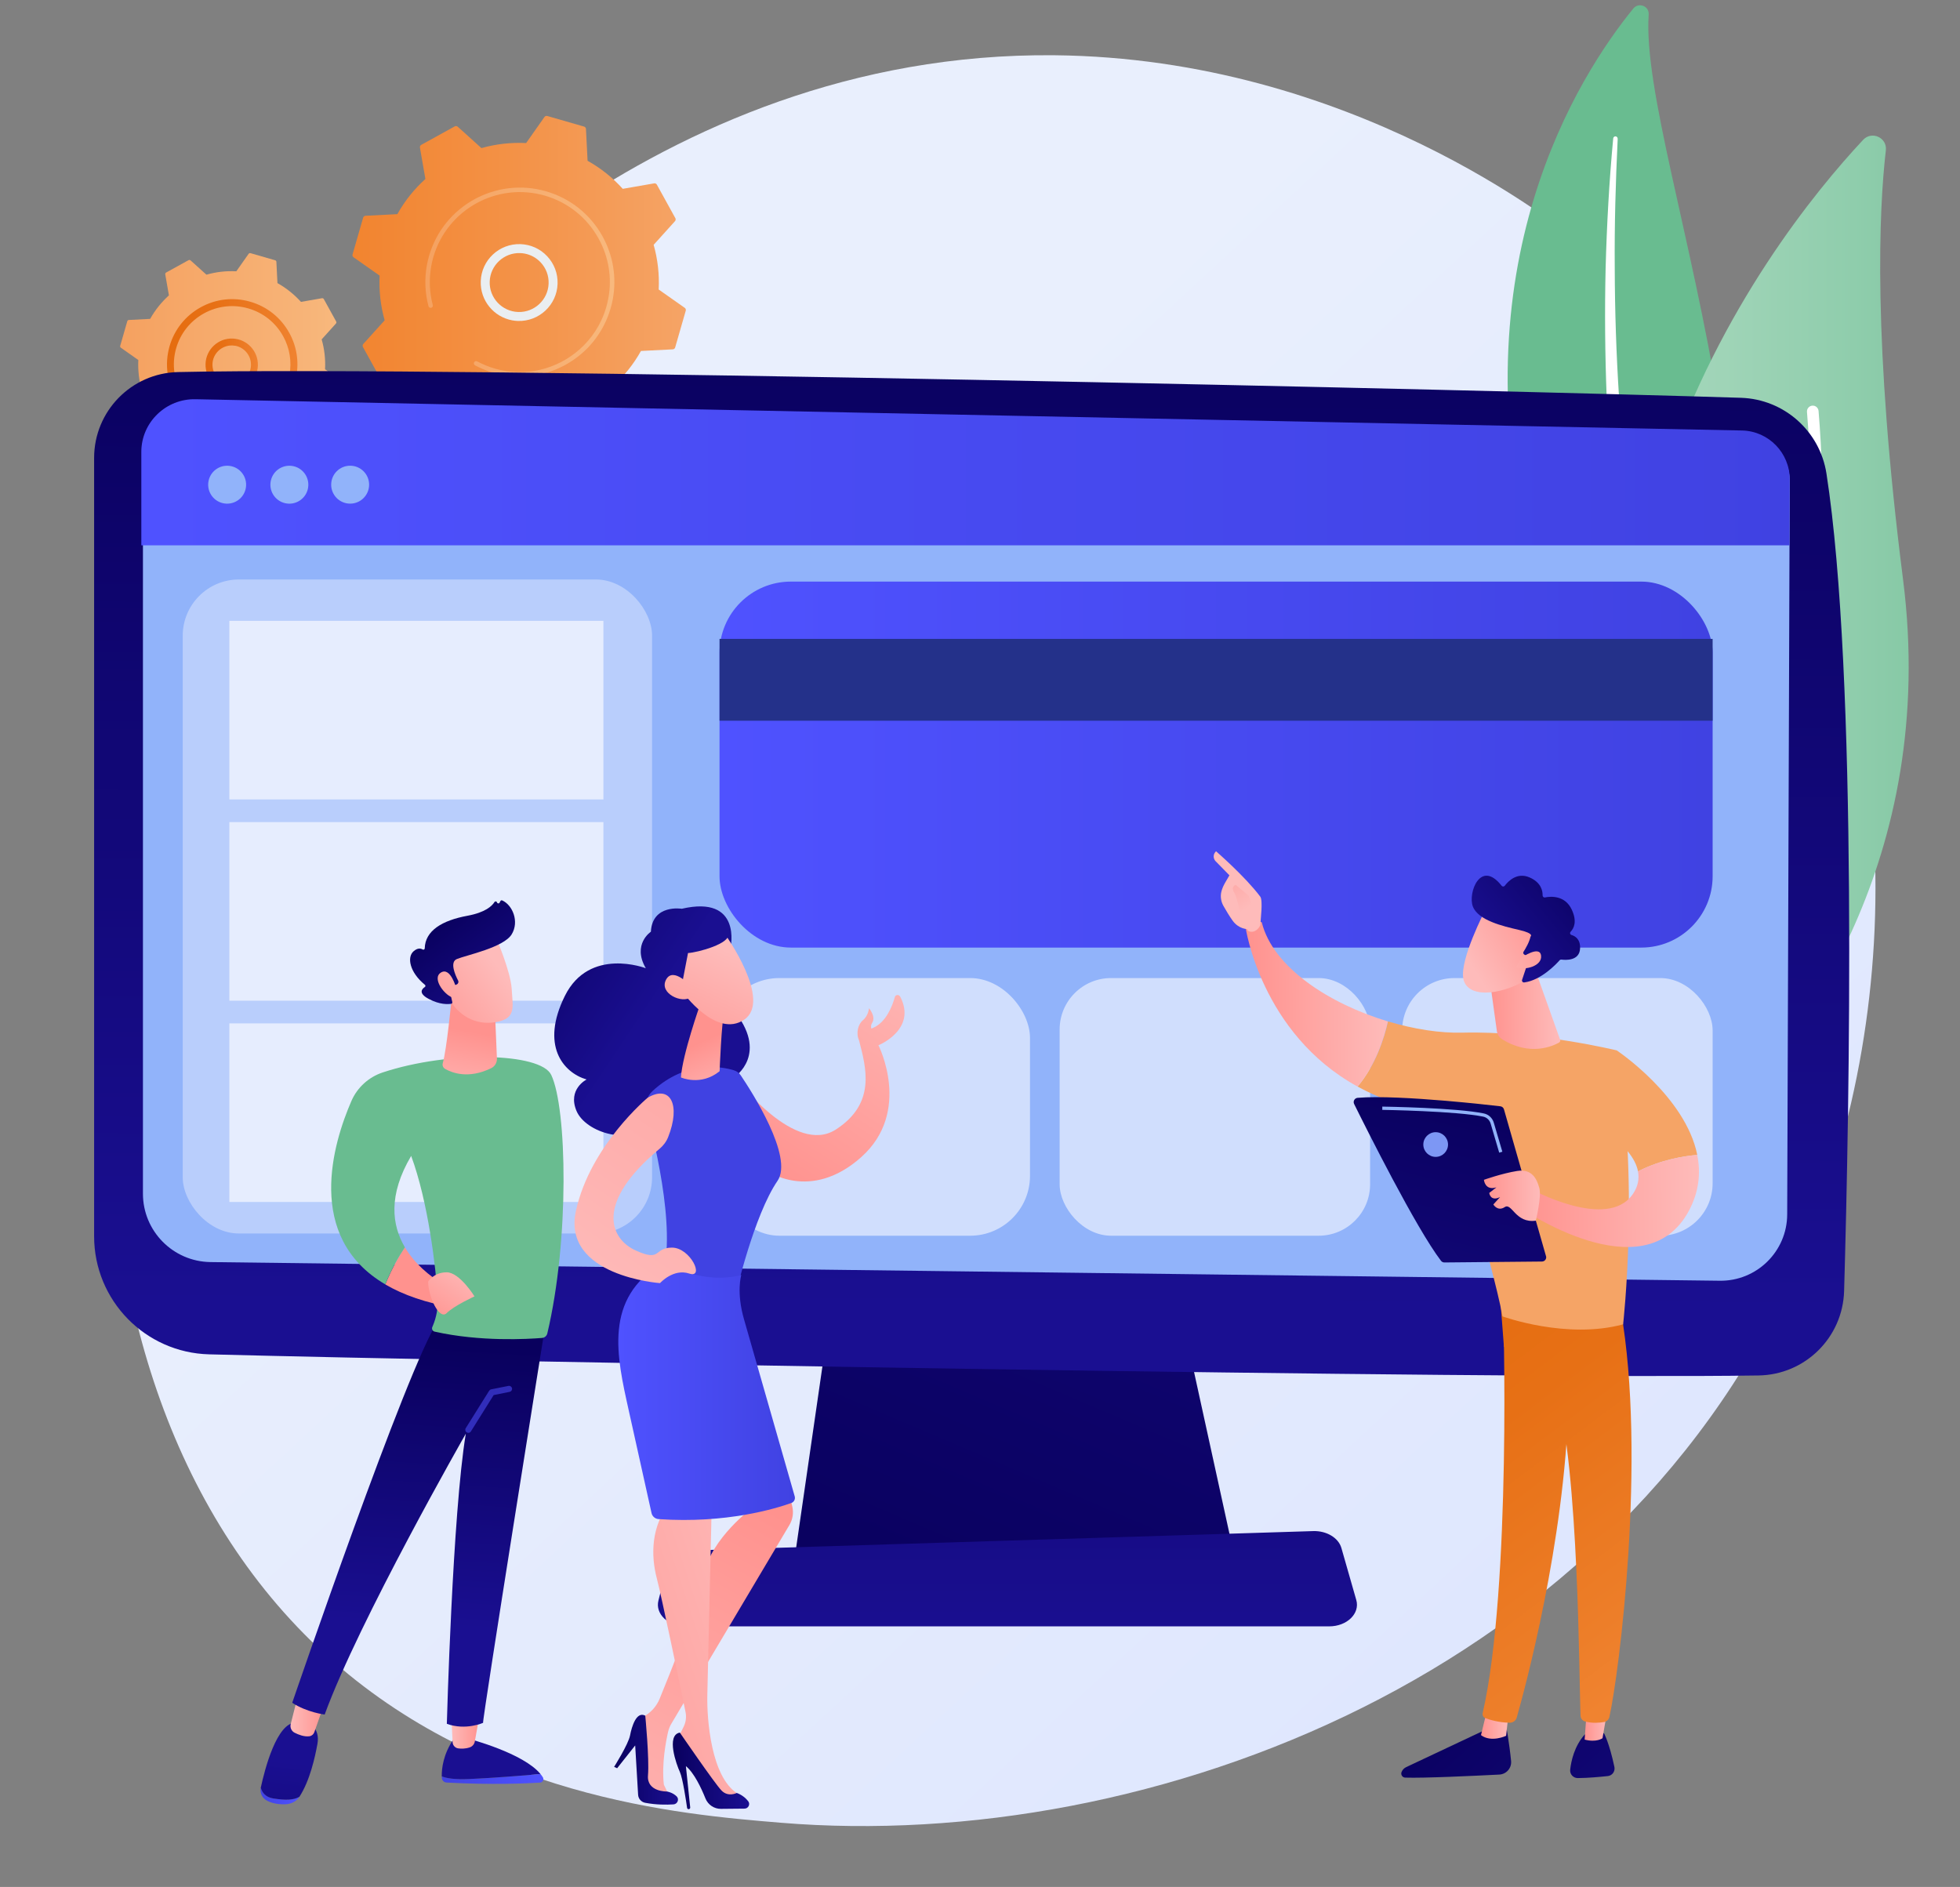 <?xml version="1.0" encoding="UTF-8"?>
<svg xmlns="http://www.w3.org/2000/svg" xmlns:xlink="http://www.w3.org/1999/xlink" viewBox="0 0 509.39 490.43">
  <rect x="0" y="0" width="509.39" height="490.43" fill="#808080" stroke="none"/>
  <defs>
    <style>
      .cls-1 {
        fill: #69bc90;
      }

      .cls-2 {
        fill: #91b3fa;
      }

      .cls-3 {
        fill: #24318a;
      }

      .cls-4 {
        fill: url(#orange_3);
      }

      .cls-5 {
        fill: url(#orange_2);
      }

      .cls-6 {
        fill: url(#Orange_1);
      }

      .cls-7 {
        fill: url(#linear-gradient-8);
      }

      .cls-8 {
        fill: url(#linear-gradient-7);
      }

      .cls-9 {
        fill: url(#linear-gradient-5);
      }

      .cls-10 {
        fill: url(#linear-gradient-6);
      }

      .cls-11 {
        fill: url(#linear-gradient-9);
      }

      .cls-12 {
        fill: url(#linear-gradient-4);
      }

      .cls-13 {
        fill: url(#linear-gradient-3);
      }

      .cls-14 {
        fill: url(#linear-gradient-2);
      }

      .cls-15 {
        fill: url(#linear-gradient);
      }

      .cls-16 {
        opacity: .36;
      }

      .cls-16, .cls-17, .cls-18, .cls-19 {
        fill: #fff;
      }

      .cls-17 {
        opacity: .64;
      }

      .cls-18 {
        opacity: .57;
      }

      .cls-20 {
        isolation: isolate;
      }

      .cls-21 {
        fill: url(#verlauf_grün_heller);
      }

      .cls-22 {
        fill: url(#verlauf_grün);
      }

      .cls-23 {
        fill: #7d97f4;
      }

      .cls-19 {
        mix-blend-mode: soft-light;
      }

      .cls-24 {
        fill: url(#linear-gradient-38);
        opacity: .54;
      }

      .cls-25 {
        fill: url(#linear-gradient-43);
      }

      .cls-26 {
        fill: url(#linear-gradient-40);
      }

      .cls-27 {
        fill: url(#linear-gradient-41);
      }

      .cls-28 {
        fill: url(#linear-gradient-42);
      }

      .cls-29 {
        fill: url(#linear-gradient-10);
      }

      .cls-30 {
        fill: url(#linear-gradient-11);
      }

      .cls-31 {
        fill: url(#linear-gradient-12);
      }

      .cls-32 {
        fill: url(#linear-gradient-13);
      }

      .cls-33 {
        fill: url(#linear-gradient-19);
      }

      .cls-34 {
        fill: url(#linear-gradient-14);
      }

      .cls-35 {
        fill: url(#linear-gradient-21);
      }

      .cls-36 {
        fill: url(#linear-gradient-20);
      }

      .cls-37 {
        fill: url(#linear-gradient-22);
      }

      .cls-38 {
        fill: url(#linear-gradient-23);
      }

      .cls-39 {
        fill: url(#linear-gradient-28);
      }

      .cls-40 {
        fill: url(#linear-gradient-25);
      }

      .cls-41 {
        fill: url(#linear-gradient-32);
      }

      .cls-42 {
        fill: url(#linear-gradient-31);
      }

      .cls-43 {
        fill: url(#linear-gradient-33);
      }

      .cls-44 {
        fill: url(#linear-gradient-30);
      }

      .cls-45 {
        fill: url(#linear-gradient-15);
      }

      .cls-46 {
        fill: url(#linear-gradient-16);
      }

      .cls-47 {
        fill: url(#linear-gradient-17);
      }

      .cls-48 {
        fill: url(#linear-gradient-18);
      }

      .cls-49 {
        fill: url(#linear-gradient-35);
      }

      .cls-50 {
        fill: url(#linear-gradient-34);
      }

      .cls-51 {
        fill: url(#linear-gradient-36);
      }

      .cls-52 {
        fill: url(#linear-gradient-27);
      }

      .cls-53 {
        fill: url(#linear-gradient-24);
      }

      .cls-54 {
        fill: url(#linear-gradient-26);
      }

      .cls-55 {
        fill: url(#linear-gradient-29);
      }

      .cls-56 {
        fill: url(#linear-gradient-37);
      }

      .cls-57 {
        fill: url(#linear-gradient-39);
      }

      .cls-58 {
        fill: url(#Orange_1-3);
      }

      .cls-59 {
        fill: url(#Orange_1-2);
      }

      .cls-60 {
        fill: #eaeef1;
      }

      .cls-61 {
        fill: url(#orange_2-2);
      }

      .cls-62 {
        fill: url(#orange_3-2);
      }

      .cls-63 {
        fill: url(#orange_3-3);
      }

      .cls-64 {
        fill: url(#orange_3-4);
      }

      .cls-65 {
        fill: url(#verlauf_blitzblau);
      }

      .cls-66 {
        fill: url(#verlauf_blitzblau-4);
      }

      .cls-67 {
        fill: url(#verlauf_blitzblau-2);
      }

      .cls-68 {
        fill: url(#verlauf_blitzblau-3);
      }
    </style>
    <linearGradient id="linear-gradient" x1="515.32" y1="534.44" x2="177.11" y2="169.39" gradientUnits="userSpaceOnUse">
      <stop offset="0" stop-color="#dae3fe"/>
      <stop offset="1" stop-color="#e9effd"/>
    </linearGradient>
    <linearGradient id="Orange_1" data-name="Orange 1" x1="91.61" y1="73.44" x2="178.25" y2="73.44" gradientUnits="userSpaceOnUse">
      <stop offset="0" stop-color="#f2842f"/>
      <stop offset=".49" stop-color="#f39247"/>
      <stop offset="1" stop-color="#f5a466"/>
    </linearGradient>
    <linearGradient id="orange_2" data-name="orange 2" x1="110.54" y1="73.32" x2="159.67" y2="73.32" gradientUnits="userSpaceOnUse">
      <stop offset="0" stop-color="#f5a160"/>
      <stop offset=".84" stop-color="#f7b478"/>
      <stop offset="1" stop-color="#f8b97e"/>
    </linearGradient>
    <linearGradient id="orange_2-2" data-name="orange 2" x1="31.23" y1="94.79" x2="89.21" y2="94.79" xlink:href="#orange_2"/>
    <linearGradient id="orange_3" data-name="orange 3" x1="53.42" y1="94.79" x2="67.02" y2="94.79" gradientUnits="userSpaceOnUse">
      <stop offset="0" stop-color="#e56c0f"/>
      <stop offset=".35" stop-color="#e77015"/>
      <stop offset=".85" stop-color="#ed7e29"/>
      <stop offset="1" stop-color="#f08330"/>
    </linearGradient>
    <linearGradient id="orange_3-2" data-name="orange 3" x1="43.39" y1="94.71" x2="77.29" y2="94.71" xlink:href="#orange_3"/>
    <linearGradient id="verlauf_grün_heller" data-name="verlauf grün heller" x1="421.34" y1="161.84" x2="496.05" y2="161.84" gradientUnits="userSpaceOnUse">
      <stop offset="0" stop-color="#a5d7bc"/>
      <stop offset=".36" stop-color="#9fd4b7"/>
      <stop offset=".81" stop-color="#8fcdac"/>
      <stop offset="1" stop-color="#87c9a6"/>
    </linearGradient>
    <linearGradient id="linear-gradient-2" x1="241.19" y1="434.96" x2="376.76" y2="117.12" gradientUnits="userSpaceOnUse">
      <stop offset="0" stop-color="#09005d"/>
      <stop offset="1" stop-color="#1a0f91"/>
    </linearGradient>
    <linearGradient id="linear-gradient-3" x1="253.02" y1="72.37" x2="251.88" y2="340.09" xlink:href="#linear-gradient-2"/>
    <linearGradient id="linear-gradient-4" x1="261.83" y1="285.49" x2="261.83" y2="425.61" xlink:href="#linear-gradient-2"/>
    <linearGradient id="verlauf_blitzblau" x1="36.74" y1="122.75" x2="465.14" y2="122.75" gradientUnits="userSpaceOnUse">
      <stop offset="0" stop-color="#4f52ff"/>
      <stop offset="1" stop-color="#4042e2"/>
    </linearGradient>
    <linearGradient id="verlauf_blitzblau-2" data-name="verlauf_blitzblau" x1="187" y1="198.72" x2="445.1" y2="198.72" xlink:href="#verlauf_blitzblau"/>
    <linearGradient id="linear-gradient-5" x1="10878.79" y1="1104.35" x2="10831.37" y2="1162.64" gradientTransform="translate(-10693.21 503.34) rotate(-7.16)" gradientUnits="userSpaceOnUse">
      <stop offset="0" stop-color="#febbba"/>
      <stop offset="1" stop-color="#ff928e"/>
    </linearGradient>
    <linearGradient id="linear-gradient-6" x1="-14026.97" y1="3098.44" x2="-14058.06" y2="3135.39" gradientTransform="translate(-14206.39 1180.64) rotate(163.78) scale(1 -1)" xlink:href="#linear-gradient-2"/>
    <linearGradient id="verlauf_blitzblau-3" data-name="verlauf_blitzblau" x1="-5958.28" y1="-251.92" x2="-5965.69" y2="-159.65" gradientTransform="translate(-5816.98) rotate(-180) scale(1 -1)" xlink:href="#verlauf_blitzblau"/>
    <linearGradient id="linear-gradient-7" x1="-14072" y1="3163.58" x2="-14069.46" y2="3145.6" gradientTransform="translate(-14206.39 1180.64) rotate(163.78) scale(1 -1)" xlink:href="#linear-gradient-5"/>
    <linearGradient id="linear-gradient-8" x1="-14083.61" y1="3125.04" x2="-14059.92" y2="3152.28" gradientTransform="translate(-14206.39 1180.64) rotate(163.78) scale(1 -1)" xlink:href="#linear-gradient-5"/>
    <linearGradient id="linear-gradient-9" x1="-14041.86" y1="3085.91" x2="-14072.96" y2="3122.86" gradientTransform="translate(-14206.39 1180.64) rotate(163.78) scale(1 -1)" xlink:href="#linear-gradient-2"/>
    <linearGradient id="linear-gradient-10" x1="-14077.69" y1="3119.9" x2="-14054.01" y2="3147.13" gradientTransform="translate(-14206.39 1180.64) rotate(163.78) scale(1 -1)" xlink:href="#linear-gradient-5"/>
    <linearGradient id="linear-gradient-11" x1="10752.44" y1="553.25" x2="10808.95" y2="453.5" gradientTransform="translate(-10610.1 41.74) rotate(-.54)" xlink:href="#linear-gradient-5"/>
    <linearGradient id="linear-gradient-12" x1="10764.76" y1="517.98" x2="10781.28" y2="517.98" gradientTransform="translate(-10610.1 41.74) rotate(-.54)" xlink:href="#linear-gradient-2"/>
    <linearGradient id="linear-gradient-13" x1="10816.48" y1="479.45" x2="10731.97" y2="506.48" gradientTransform="translate(-10610.1 41.74) rotate(-.54)" xlink:href="#linear-gradient-5"/>
    <linearGradient id="linear-gradient-14" x1="10780.07" y1="520.96" x2="10799.76" y2="520.96" gradientTransform="translate(-10610.1 41.74) rotate(-.54)" xlink:href="#linear-gradient-2"/>
    <linearGradient id="verlauf_blitzblau-4" data-name="verlauf_blitzblau" x1="160.7" y1="361.7" x2="206.6" y2="361.7" xlink:href="#verlauf_blitzblau"/>
    <linearGradient id="linear-gradient-15" x1="10782.03" y1="1188.57" x2="10875.77" y2="1081.34" xlink:href="#linear-gradient-5"/>
    <linearGradient id="linear-gradient-16" x1="-1188.67" y1="501.49" x2="-1269.7" y2="589.62" gradientTransform="translate(-827.73 -48.27) rotate(179.46) scale(1 -1)" xlink:href="#linear-gradient-2"/>
    <linearGradient id="linear-gradient-17" x1="-1214.97" y1="508.03" x2="-1207.78" y2="508.03" gradientTransform="translate(-827.73 -48.27) rotate(179.46) scale(1 -1)" xlink:href="#linear-gradient-5"/>
    <linearGradient id="orange_3-3" data-name="orange 3" x1="-1182.29" y1="401.81" x2="-1251.24" y2="495.27" gradientTransform="translate(-827.73 -48.27) rotate(179.46) scale(1 -1)" xlink:href="#orange_3"/>
    <linearGradient id="linear-gradient-18" x1="-1206.85" y1="484.78" x2="-1287.88" y2="572.91" gradientTransform="translate(-827.73 -48.27) rotate(179.46) scale(1 -1)" xlink:href="#linear-gradient-2"/>
    <linearGradient id="linear-gradient-19" x1="-1240.91" y1="507.66" x2="-1234.7" y2="507.66" gradientTransform="translate(-827.73 -48.27) rotate(179.46) scale(1 -1)" xlink:href="#linear-gradient-5"/>
    <linearGradient id="orange_3-4" data-name="orange 3" x1="-1194.58" y1="392.75" x2="-1263.53" y2="486.2" gradientTransform="translate(-827.73 -48.27) rotate(179.46) scale(1 -1)" xlink:href="#orange_3"/>
    <linearGradient id="Orange_1-2" data-name="Orange 1" x1="-6160.09" y1="-268.12" x2="-6167.5" y2="-175.84" gradientTransform="translate(-5816.98) rotate(-180) scale(1 -1)" xlink:href="#Orange_1"/>
    <linearGradient id="linear-gradient-20" x1="-1185.35" y1="320.26" x2="-1148.58" y2="320.26" gradientTransform="translate(-827.73 -48.27) rotate(179.46) scale(1 -1)" xlink:href="#linear-gradient-5"/>
    <linearGradient id="linear-gradient-21" x1="8403.5" y1="313.17" x2="8428.18" y2="369.31" gradientTransform="translate(-8074.46 21.5) rotate(-.54)" xlink:href="#linear-gradient-5"/>
    <linearGradient id="linear-gradient-22" x1="-1148.75" y1="295.41" x2="-1138.46" y2="279.58" gradientTransform="translate(-827.73 -48.27) rotate(179.46) scale(1 -1)" xlink:href="#linear-gradient-5"/>
    <linearGradient id="Orange_1-3" data-name="Orange 1" x1="-6198.55" y1="-271.21" x2="-6205.95" y2="-178.93" gradientTransform="translate(-5816.98) rotate(-180) scale(1 -1)" xlink:href="#Orange_1"/>
    <linearGradient id="linear-gradient-23" x1="-1265.81" y1="372.34" x2="-1219.28" y2="372.34" gradientTransform="translate(-827.73 -48.27) rotate(179.46) scale(1 -1)" xlink:href="#linear-gradient-5"/>
    <linearGradient id="linear-gradient-24" x1="-1230.08" y1="322.6" x2="-1211.68" y2="322.6" gradientTransform="translate(-827.73 -48.27) rotate(179.46) scale(1 -1)" xlink:href="#linear-gradient-5"/>
    <linearGradient id="linear-gradient-25" x1="-6945.44" y1="-2729.59" x2="-6952.31" y2="-2752.26" gradientTransform="translate(-6640.78 -2271.04) rotate(-138.79) scale(1 -1)" xlink:href="#linear-gradient-5"/>
    <linearGradient id="linear-gradient-26" x1="-6951.64" y1="-2769.1" x2="-6945.89" y2="-2736.29" gradientTransform="translate(-6640.78 -2271.04) rotate(-138.79) scale(1 -1)" xlink:href="#linear-gradient-2"/>
    <linearGradient id="linear-gradient-27" x1="-6952.47" y1="-2729.69" x2="-6958.65" y2="-2750.09" gradientTransform="translate(-6640.78 -2271.04) rotate(-138.79) scale(1 -1)" xlink:href="#linear-gradient-5"/>
    <linearGradient id="linear-gradient-28" x1="-1493.92" y1="282.48" x2="-1468.25" y2="389.46" gradientTransform="translate(-1111.31) rotate(-180) scale(1 -1)" xlink:href="#linear-gradient-2"/>
    <linearGradient id="linear-gradient-29" x1="-1511.52" y1="310.78" x2="-1496.97" y2="310.78" gradientTransform="translate(-1111.31) rotate(-180) scale(1 -1)" xlink:href="#linear-gradient-5"/>
    <linearGradient id="linear-gradient-30" x1="912.66" y1="302.85" x2="897.28" y2="325.91" gradientTransform="translate(-772.81)" xlink:href="#linear-gradient-5"/>
    <linearGradient id="linear-gradient-31" x1="887.63" y1="462.36" x2="914.03" y2="462.36" gradientTransform="translate(-772.81)" gradientUnits="userSpaceOnUse">
      <stop offset="0" stop-color="#4042e2"/>
      <stop offset="1" stop-color="#4f52ff"/>
    </linearGradient>
    <linearGradient id="linear-gradient-32" x1="893.54" y1="520.38" x2="900.09" y2="463.99" gradientTransform="translate(-772.81)" xlink:href="#linear-gradient-2"/>
    <linearGradient id="linear-gradient-33" x1="890.06" y1="449.96" x2="897.5" y2="449.96" gradientTransform="translate(-772.81)" xlink:href="#linear-gradient-5"/>
    <linearGradient id="linear-gradient-34" x1="840.51" y1="466.8" x2="850.62" y2="466.8" xlink:href="#linear-gradient-31"/>
    <linearGradient id="linear-gradient-35" x1="841.52" y1="514.34" x2="848.07" y2="457.95" gradientTransform="translate(-772.81)" xlink:href="#linear-gradient-2"/>
    <linearGradient id="linear-gradient-36" x1="848.3" y1="446.08" x2="857.19" y2="446.08" gradientTransform="translate(-772.81)" xlink:href="#linear-gradient-5"/>
    <linearGradient id="linear-gradient-37" x1="111.75" y1="348.42" x2="106.91" y2="422.19" xlink:href="#linear-gradient-2"/>
    <linearGradient id="linear-gradient-38" x1="-5849.25" y1="183.74" x2="-5913.23" y2="307.03" gradientTransform="translate(-5816.98) rotate(-180) scale(1 -1)" xlink:href="#linear-gradient-31"/>
    <linearGradient id="verlauf_grün" data-name="verlauf grün" x1="208.31" y1="202.09" x2="156.19" y2="267.02" gradientUnits="userSpaceOnUse">
      <stop offset="0" stop-color="#87c9a6"/>
      <stop offset=".36" stop-color="#81c6a1"/>
      <stop offset=".81" stop-color="#71bf96"/>
      <stop offset="1" stop-color="#69bc90"/>
    </linearGradient>
    <linearGradient id="linear-gradient-39" x1="892.08" y1="288.48" x2="895.93" y2="268.27" gradientTransform="translate(-772.81)" xlink:href="#linear-gradient-5"/>
    <linearGradient id="linear-gradient-40" x1="902.5" y1="251.4" x2="880.53" y2="268.21" gradientTransform="translate(-772.81)" xlink:href="#linear-gradient-5"/>
    <linearGradient id="linear-gradient-41" x1="887.03" y1="238.09" x2="907.5" y2="264.43" gradientTransform="translate(-772.81)" xlink:href="#linear-gradient-2"/>
    <linearGradient id="linear-gradient-42" x1="899.77" y1="247.83" x2="877.81" y2="264.64" gradientTransform="translate(-772.81)" xlink:href="#linear-gradient-5"/>
    <linearGradient id="linear-gradient-43" x1="894.33" y1="328.67" x2="884.19" y2="343.87" gradientTransform="translate(-772.81)" xlink:href="#linear-gradient-5"/>
  </defs>
  <g class="cls-20">
    <g id="Ebene_2" data-name="Ebene 2">
      <g>
        <path class="cls-15" d="M468.19,326.41c-46.47,108.63-169.15,155.28-265.26,147.33-26.24-2.17-79.05-6.54-120.28-45.53C3.47,353.33,15.66,196.82,91.46,104.67c9.76-11.87,77.32-91.37,182.61-90.31,77.08.78,131.19,44.32,137.77,49.75,8.31,6.85,26.64,23.14,43.16,48.97,38.82,60.7,42.23,145.44,13.19,213.32Z"/>
        <g>
          <g>
            <path class="cls-6" d="M99.14,98.88c.14.25.43.39.71.34l8.16-1.42c2.59,2.87,5.66,5.35,9.14,7.29l.42,8.27c.01.29.21.54.49.62l9.55,2.75c.28.08.58-.03.75-.26l4.76-6.77c3.98.2,7.89-.26,11.62-1.31l6.15,5.55c.22.19.53.23.78.09l8.7-4.8c.25-.14.39-.43.34-.71l-1.42-8.16c2.87-2.59,5.35-5.66,7.29-9.14l8.27-.42c.29-.01.54-.21.62-.49l2.75-9.55c.08-.28-.02-.58-.26-.75l-6.77-4.76c.2-3.98-.26-7.89-1.31-11.62l5.55-6.15c.19-.22.23-.53.09-.78l-4.8-8.7c-.14-.25-.43-.39-.71-.34l-8.16,1.42c-2.59-2.87-5.66-5.35-9.14-7.29l-.42-8.27c-.01-.29-.21-.54-.49-.62l-9.55-2.75c-.28-.08-.58.02-.75.26l-4.76,6.77c-3.98-.2-7.89.26-11.62,1.31l-6.15-5.55c-.22-.19-.53-.23-.79-.09l-8.7,4.8c-.25.14-.39.43-.34.71l1.42,8.16c-2.87,2.59-5.35,5.66-7.29,9.14l-8.27.42c-.29.01-.54.21-.62.49l-2.75,9.55c-.08.28.02.58.26.75l6.77,4.76c-.2,3.98.26,7.89,1.31,11.62l-5.55,6.15c-.19.22-.23.53-.09.79l4.8,8.7Z"/>
            <path class="cls-60" d="M133.13,83.26c-4.79-.87-8.36-5.15-8.19-10.16.18-5.5,4.81-9.83,10.32-9.65,2.67.09,5.14,1.21,6.96,3.16,1.82,1.95,2.78,4.49,2.69,7.16-.18,5.5-4.81,9.83-10.32,9.65-.5-.02-.98-.07-1.46-.16ZM136.31,65.9c-.37-.07-.75-.11-1.13-.12-4.22-.14-7.77,3.18-7.91,7.4-.14,4.22,3.18,7.77,7.4,7.91,4.22.14,7.77-3.18,7.91-7.4.07-2.04-.66-3.99-2.06-5.49-1.14-1.21-2.6-2.01-4.21-2.3Z"/>
            <path class="cls-5" d="M130.76,97.49c-.82-.15-1.64-.34-2.46-.58h0c-.26-.07-.51-.15-.77-.23-1.25-.41-2.47-.91-3.63-1.5-.02,0-.03-.02-.05-.02-.04-.02-.09-.05-.13-.07-.09-.05-.17-.09-.26-.14-.23-.12-.34-.37-.3-.62.01-.06.03-.12.06-.17.15-.28.51-.39.79-.24,1.46.78,3.01,1.42,4.61,1.88,7.96,2.3,16.17.16,21.97-4.96,3.23-2.84,5.71-6.61,6.98-11.04.22-.78.41-1.56.55-2.34.96-5.28.08-10.69-2.55-15.45-3.02-5.47-7.99-9.44-13.99-11.17-12.4-3.57-25.38,3.6-28.96,15.99-.22.76-.4,1.54-.54,2.31-.61,3.37-.48,6.83.4,10.15.02.09.03.17.01.25-.04.21-.2.4-.42.46-.31.08-.63-.1-.71-.41-.92-3.48-1.06-7.12-.42-10.65.15-.82.34-1.63.57-2.43,3.75-13.01,17.39-20.54,30.4-16.79,6.3,1.82,11.52,5.98,14.69,11.72,2.76,5,3.68,10.67,2.68,16.22-.15.82-.34,1.65-.58,2.46-1.82,6.3-5.98,11.52-11.72,14.69-5,2.76-10.68,3.68-16.22,2.68Z"/>
          </g>
          <g>
            <path class="cls-61" d="M36.27,111.81c.09.17.29.26.48.23l5.46-.95c1.74,1.92,3.79,3.58,6.11,4.88l.28,5.53c0,.19.14.36.33.41l6.39,1.84c.19.05.39-.02.5-.18l3.19-4.53c2.66.13,5.28-.17,7.77-.88l4.12,3.71c.14.13.36.15.53.06l5.82-3.21c.17-.09.26-.29.23-.48l-.95-5.46c1.92-1.74,3.58-3.79,4.88-6.11l5.53-.28c.19,0,.36-.14.41-.33l1.84-6.39c.05-.19-.02-.39-.18-.5l-4.53-3.19c.14-2.66-.17-5.28-.88-7.77l3.71-4.12c.13-.14.15-.36.06-.53l-3.21-5.82c-.09-.17-.29-.26-.48-.23l-5.46.95c-1.74-1.92-3.79-3.58-6.11-4.88l-.28-5.53c0-.19-.14-.36-.33-.41l-6.39-1.84c-.19-.05-.39.02-.5.18l-3.19,4.53c-2.66-.14-5.28.17-7.77.88l-4.12-3.71c-.14-.13-.36-.15-.53-.06l-5.82,3.21c-.17.09-.26.29-.23.48l.95,5.46c-1.92,1.74-3.58,3.79-4.88,6.11l-5.53.28c-.19,0-.36.14-.41.33l-1.84,6.39c-.05.19.02.39.18.5l4.53,3.19c-.13,2.66.17,5.28.88,7.77l-3.71,4.12c-.13.14-.15.36-.06.53l3.21,5.82Z"/>
            <path class="cls-4" d="M58.99,101.48c-1.43-.26-2.73-.97-3.74-2.05-1.24-1.33-1.89-3.06-1.83-4.87.13-3.75,3.28-6.7,7.03-6.57,3.75.13,6.7,3.28,6.57,7.03-.06,1.82-.83,3.5-2.15,4.74-1.33,1.24-3.06,1.89-4.88,1.83-.34-.01-.67-.05-1-.11ZM61.12,89.87c-.24-.04-.48-.07-.73-.08-2.76-.09-5.08,2.08-5.17,4.83-.04,1.34.43,2.61,1.35,3.59.91.98,2.15,1.54,3.49,1.58h0c1.34.04,2.61-.43,3.59-1.35.98-.91,1.54-2.15,1.58-3.49.08-2.51-1.7-4.65-4.1-5.09Z"/>
            <path class="cls-62" d="M57.32,111.38c-.56-.1-1.12-.23-1.68-.39-1.11-.32-2.19-.75-3.2-1.29-.05-.02-.09-.05-.14-.07-.35-.19-.53-.58-.46-.95.02-.09.05-.18.09-.27.23-.44.78-.6,1.22-.37.95.51,1.95.92,2.99,1.22h0c.06.02.11.03.17.05,2.46.68,4.99.73,7.41.17,1.31-.3,2.6-.79,3.81-1.44,0,0,.02-.01.03-.02.03-.02.06-.03.09-.05,3.54-1.96,6.11-5.17,7.23-9.06.15-.5.26-1.01.36-1.52.62-3.42.05-6.92-1.65-10-1.96-3.54-5.17-6.11-9.06-7.23-3.88-1.12-7.98-.66-11.52,1.29-3.54,1.96-6.11,5.17-7.23,9.06-.14.49-.26.99-.35,1.5-.4,2.18-.31,4.42.26,6.57.03.13.04.27.02.39-.06.33-.31.62-.65.71-.48.13-.97-.16-1.1-.64-.64-2.4-.73-4.91-.29-7.35.1-.56.23-1.12.39-1.68,1.25-4.35,4.13-7.95,8.09-10.14,3.96-2.19,8.54-2.71,12.89-1.45,4.35,1.25,7.95,4.13,10.14,8.09,1.91,3.45,2.54,7.36,1.85,11.19-.1.57-.24,1.13-.4,1.7-2.43,8.42-10.85,13.51-19.3,11.98Z"/>
          </g>
        </g>
        <g>
          <path class="cls-1" d="M428.48,3.75c.15-2.17-2.6-3.23-3.98-1.55-13.95,17.08-46.29,66.98-26.35,144.04,25.02,96.68,9.31,135.25-13.27,160.51,0,0,33.63-14.93,50.81-54.24,42.2-96.51-9.84-210.23-7.21-248.76Z"/>
          <path class="cls-19" d="M420.43,36.06c-.54,11.2-.86,22.41-.77,33.62.03,11.2.4,22.4,1.12,33.57.76,11.17,1.73,22.32,3.18,33.41,1.39,11.1,3.26,22.12,5.18,33.19,1.85,11.07,3.78,22.21,4.57,33.58.8,11.35.26,22.97-2.38,34.15-.66,2.79-1.38,5.57-2.25,8.29-.82,2.73-1.77,5.43-2.76,8.11-2.01,5.35-4.38,10.58-7.13,15.6-5.52,10.04-12.57,19.23-20.6,27.28-.85.85-2.22.85-3.07,0-.83-.83-.85-2.17-.05-3.02h0c1.9-2.02,3.77-4.05,5.55-6.16.91-1.04,1.76-2.12,2.64-3.18.84-1.09,1.71-2.16,2.52-3.28,3.28-4.42,6.24-9.07,8.85-13.91,5.26-9.65,9.1-20.13,11.64-30.81,1.21-5.35,2.03-10.79,2.43-16.27.39-5.48.36-11,.02-16.52-.69-11.05-2.5-22.09-4.28-33.17-1.76-11.08-3.45-22.24-4.68-33.44-.63-5.6-1.16-11.21-1.59-16.83-.23-2.81-.41-5.62-.59-8.43-.15-2.81-.29-5.62-.41-8.44-.44-11.25-.54-22.51-.28-33.76.31-11.25.92-22.48,1.97-33.67.03-.32.31-.56.63-.53.31.03.54.3.53.61Z"/>
        </g>
        <g>
          <path class="cls-21" d="M442.5,285.22c1.58,3.54,6.25,4.31,8.93,1.51,14.75-15.46,52.48-62.95,43.16-136.12-7.87-61.79-6.27-96.04-4.47-111.54.38-3.28-3.64-5.14-5.9-2.73-24.86,26.59-98.88,120.73-41.72,248.88Z"/>
          <path class="cls-19" d="M447.73,284.87c.08.05.17.09.27.12.79.26,1.65-.17,1.91-.96.3-.9,29.78-90.81,22.72-177.22-.07-.83-.8-1.45-1.63-1.38-.83.07-1.45.8-1.38,1.63,7.01,85.78-22.27,175.13-22.57,176.02-.23.7.07,1.44.69,1.79Z"/>
        </g>
        <g>
          <polygon class="cls-14" points="216.42 336.65 206.57 404.62 320.84 404.62 305.96 336.65 216.42 336.65"/>
          <path class="cls-13" d="M24.46,119.01v202.31c0,16.64,13.26,30.25,29.9,30.68,73.89,1.91,332.34,6.53,402.68,5.49,12.09-.18,21.88-9.85,22.23-21.94,1.36-47,3.56-160.02-4.59-212.49-1.72-11.05-11.04-19.31-22.22-19.67-61.91-1.98-335.88-8.27-406.19-6.69-12.13.27-21.81,10.18-21.81,22.31Z"/>
          <path class="cls-2" d="M37.15,118.03v192.21c0,9.72,7.8,17.63,17.52,17.78l392.25,4.85c9.63.14,17.53-7.61,17.56-17.24l.66-190.49c.03-6.89-5.46-12.53-12.35-12.7l-401.59-8.11c-7.7-.19-14.05,6.01-14.05,13.71Z"/>
          <path class="cls-12" d="M345.45,422.7h-167.25c-4.54,0-7.96-3.23-7.08-6.71l2.15-8.49c.65-2.55,3.45-4.43,6.79-4.53l161.23-5.03c3.48-.11,6.57,1.74,7.33,4.39l3.87,13.52c1.01,3.51-2.42,6.85-7.04,6.85Z"/>
          <path class="cls-65" d="M465.08,141.74l.06-17.11c.03-6.89-5.47-12.57-12.36-12.74l-401.91-8.13c-7.71-.19-14.14,5.99-14.14,13.69v24.29h428.35Z"/>
          <rect class="cls-16" x="47.49" y="150.61" width="121.98" height="169.98" rx="14.61" ry="14.61"/>
          <rect class="cls-67" x="187" y="151.16" width="258.1" height="95.12" rx="18.54" ry="18.54"/>
          <rect class="cls-18" x="187" y="254.2" width="80.69" height="66.97" rx="15.56" ry="15.56"/>
          <rect class="cls-18" x="275.39" y="254.2" width="80.69" height="66.97" rx="13.38" ry="13.38"/>
          <rect class="cls-18" x="364.41" y="254.2" width="80.69" height="66.97" rx="13.62" ry="13.62"/>
          <circle class="cls-2" cx="59.04" cy="125.97" r="4.93" transform="translate(-77.05 154.88) rotate(-76.88)"/>
          <circle class="cls-2" cx="75.21" cy="125.97" r="4.93" transform="translate(-64.55 170.63) rotate(-76.88)"/>
          <circle class="cls-2" cx="91" cy="125.97" r="4.93"/>
          <rect class="cls-17" x="59.61" y="161.36" width="97.21" height="46.42"/>
          <rect class="cls-17" x="59.61" y="213.67" width="97.21" height="46.42"/>
          <rect class="cls-17" x="59.61" y="265.98" width="97.21" height="46.42"/>
          <rect class="cls-3" x="187" y="166.05" width="258.1" height="21.27"/>
        </g>
        <g>
          <path class="cls-9" d="M233.92,259c-.31-.59-1.18-.5-1.36.14-.66,2.38-2.26,6.52-5.61,7.99-.17.07-.33.15-.48.22-.15-.46-.15-.98.21-1.54,1.04-1.59-.84-3.77-.84-3.77,0,0-.12,1.92-1.58,3.12-1.25,1.04-1.86,3.35-1,5.25,1.81,7.05,4.53,16.36-6.05,23.17-10.58,6.81-25.48-12.85-25.48-12.85l7.4,23.44s11.41,8.42,24.69-3.42c13.28-11.84,4.48-29.08,4.48-29.08,0,0,10.13-4.09,5.63-12.69Z"/>
          <path class="cls-10" d="M189.87,246.3s3.07-13.75-12.68-10.11c0,0-7.65-1.25-8.03,5.97,0,0-4.93,3.25-1.32,9.49,0,0-14.65-5.66-21.03,7.18-6.38,12.84-.52,19.9,5.63,21.74,0,0-4.98,2.5-2.62,8.15,2.36,5.65,14.3,9.63,21.35,2.76,0,0,20.07,2.65,19.67-11.53,0,0,9.34-6.03-.47-17.75-9.81-11.72-.5-15.91-.5-15.91Z"/>
          <path class="cls-68" d="M190.74,278.17c-3.16-.95-12.38-2.7-21.15,5.39-1.49,1.37-2.09,3.46-1.56,5.41,2.35,8.67,8.57,34.27,3.12,45.35,0,0,9.6,10.58,20.07,2.05,0,0,4.7-20.48,10.85-29.46,4.25-6.21-6.77-23.3-9.56-27.43-.42-.63-1.04-1.09-1.77-1.3Z"/>
          <path class="cls-8" d="M182,260.95s-4.68,13.24-5.03,19.08c0,0,5.17,2.35,10.05-1.62,0,0,.51-13.22,1.25-15.59l-6.27-1.87Z"/>
          <path class="cls-7" d="M188.5,242.9s12.24,17.13,4.92,22.11c-7.32,4.98-16.03-7.2-16.03-7.2,0,0-2.84-9.38.13-12.56,2.97-3.18,10.98-2.35,10.98-2.35Z"/>
          <path class="cls-11" d="M182.83,238.8s5.62,1.33,6.41,3.88c.79,2.54-7.98,4.9-10.43,5.02l-1.98,10.27s-5.85-9.66-3.53-15.24c2.32-5.58,9.53-3.93,9.53-3.93Z"/>
          <path class="cls-29" d="M179.76,256.55s-4.77-5.52-6.66-1.92c-1.9,3.6,4.29,6.3,6.43,4.53l.23-2.61Z"/>
          <path class="cls-30" d="M203.44,379.37c-.04.93,1.6,8.3,2.48,12.24.36,1.58.11,3.24-.7,4.65l-30.76,51.77c-.37.63-.64,1.3-.81,2.01-.56,2.43-1.73,8.38-1.12,13.8l1.59,3.3-6.88-1.56-1.5-18.48,1.95-1.19c1.68-1.03,2.99-2.56,3.74-4.38,2.78-6.76,9.69-23.95,11.47-32.34,2.02-9.53,12.6-17.26,12.6-17.26l-1.86-4.39,9.79-8.16Z"/>
          <path class="cls-31" d="M159.6,459.22s3.72-5.89,4.15-8.19c.44-2.29,1.65-6.34,3.95-5.12,0,0,1.08,11.14.71,15.5-.37,4.35,4.92,4.21,4.92,4.21,0,0,1.46.21,2.53,1.27.74.74.21,2.02-.83,2.08-1.73.11-4.48.14-7.37-.42-1.01-.2-1.76-1.05-1.82-2.08l-.76-12.82-4.69,5.92-.78-.35Z"/>
          <path class="cls-32" d="M185.06,387.61s-1.08,46.31-1.23,52.89c-.15,6.58,1.04,21.15,7.63,25.51l-2.87,2.12s-3.59-3.05-7.09-8.91c-3.93-6.59-5.12-7.79-5.12-7.79l1.31-2.67c.57-1.17.74-2.5.48-3.77-1.42-6.9-6.18-29.83-7.47-34.77-1.53-5.83-1.64-13.62,3.69-20.14,5.32-6.52,10.69-2.46,10.69-2.46Z"/>
          <path class="cls-34" d="M178.98,470.22c-.2,0-.38-.14-.41-.35-.22-1.54-1.13-7.73-1.88-9.34-.86-1.84-3.65-9.56,0-10.22,0,0,9.09,13.27,10.83,15.06,1.74,1.79,3.95.63,3.95.63,0,0,1.7.5,2.98,2.14.61.78.04,1.92-.95,1.93l-6.12.06c-1.78.02-3.38-1.06-4.04-2.71-1.08-2.69-2.93-6.64-5.08-8.39l1.12,10.73c.03.24-.16.45-.4.45Z"/>
          <path class="cls-66" d="M192.66,331.38s-1.38,4.4.74,11.64l13.14,45.89c.21.72-.18,1.48-.89,1.73-3.93,1.41-16.85,5.4-34.49,4.18-.89-.06-1.63-.69-1.83-1.56-1.16-5.23-5.13-23.08-5.94-26.75-3.11-13.98-6.59-29.05,8.7-38.16,7.04,3.02,13.61,4.8,20.57,3.03Z"/>
          <path class="cls-45" d="M168.34,285.29s-14.95,12.43-18.66,29.41c-3.71,16.98,21.85,18.79,21.85,18.79,0,0,3.47-3.87,7.59-2.49,4.12,1.38.32-6.76-4.5-6.74-4.82.02-2.59,3.83-9.41.74-6.64-3.01-10.75-12.31,6.2-26.42.98-.82,1.77-1.86,2.24-3.05,3.29-8.29.68-13.72-5.31-10.24Z"/>
        </g>
        <g>
          <path class="cls-46" d="M391.38,448.24s.88,4.74,1.34,9.44c.18,1.84-1.22,3.45-3.07,3.54-6.26.32-19.65.96-24.46.79-.72-.03-1.2-.76-.94-1.44h0c.22-.57.65-1.02,1.19-1.28l22.03-10.38,3.9-.67Z"/>
          <path class="cls-47" d="M392.05,445.45l-.62,5.69s-3.86,1.84-6.53-.17l1.54-6.35,5.6.82Z"/>
          <path class="cls-63" d="M390.52,338.62c.31,1.48,2.27,74.04-5.18,106.63-.12.53.15,1.08.66,1.28,1.19.47,3.53,1.16,6.33,1.22.87.02,1.64-.55,1.87-1.38,2.15-7.57,12.41-45.47,13.45-81.6,1.16-40.37-.01-1.37-.01-1.37l-1.15-24.93-15.98.16Z"/>
          <path class="cls-48" d="M416.86,450.48s1.36,2.39,2.71,8.75c.24,1.15-.55,2.26-1.72,2.38-2.07.22-5.25.51-7.8.52-1.18,0-2.1-1.01-1.97-2.18.26-2.33,1.1-6.15,3.79-9.15l4.98-.32Z"/>
          <path class="cls-33" d="M417.97,443.16l-1.49,8.61s-1.55,1.17-4.64.36l.66-9.25,5.47.28Z"/>
          <path class="cls-64" d="M421.24,340.55c6.71,38.23-.47,94.64-2.97,105.69-.15.68-.69,1.2-1.38,1.32-1.16.2-3.07.38-4.96-.15-.65-.18-1.11-.76-1.15-1.44-.43-8.91-.33-63.65-6.45-85.22-.31-1.09-.99-2.04-1.92-2.69l-11.55-8.05-1.01-13.18,31.38,3.72Z"/>
          <g>
            <path class="cls-59" d="M380.13,268.39c19.01-.5,40.04,4.61,40.04,4.61,5.98,33.01,1.67,71.2,1.67,71.2-14.68,4-31.34-2.06-31.34-2.06-2.58-13.8-14.36-52.59-14.36-52.59-9.3-1.06-16.98-3.67-23.31-7.15,4.75-5.62,6.95-12.73,7.9-16.93,6.74,2.02,13.55,3.08,19.42,2.92Z"/>
            <path class="cls-36" d="M323.7,240.93c1.85-2.27,4.22-1.23,4.22-1.23,2.91,11.79,17.67,21.23,32.79,25.77-.94,4.2-3.14,11.31-7.9,16.93-25.15-13.82-29.11-41.47-29.11-41.47Z"/>
          </g>
          <g>
            <path class="cls-35" d="M324.16,241.49c-.19.62,2.08,1.55,3.39-1.01.03-1.22.73-6.44-.01-7.43-3.93-5.25-11.5-11.8-11.5-11.8-1.26,1.27-.2,2.49-.2,2.49l3.68,3.76c-.75,1.38-1.67,2.56-2.09,4.23-.32,1.27-.1,2.61.55,3.75.65,1.15,1.54,2.64,2.37,3.8,1.58,2.2,3.81,2.2,3.81,2.2Z"/>
            <path class="cls-37" d="M321.13,229.96l3.35,2.78,1.07,2.79-2.93,3.31s-1.05-5.55-1.8-6.75c-.75-1.2-.37-1.78.31-2.14Z"/>
          </g>
          <path class="cls-58" d="M413.05,291.48l7.12-18.48s17.87,11.9,20.94,27.17c-3.35.28-9.45,1.21-15.4,4.28-1.38-7.21-12.66-12.97-12.66-12.97Z"/>
          <path class="cls-38" d="M397.69,308.95s20.05,11.08,26.68,1.39c1.38-2.01,1.69-4,1.33-5.89,5.95-3.07,12.05-4.01,15.4-4.28.92,4.6.51,9.51-2.16,14.5-11.58,21.67-43.84-.77-43.84-.77l2.59-4.94Z"/>
          <path class="cls-53" d="M399.24,252.77l6.22,17.44c.1.29-.01.61-.28.76-1.64.93-7.56,3.62-14.76-.85-.75-.47-1.27-1.23-1.39-2.11l-2.1-15.12,12.31-.12Z"/>
          <g>
            <path class="cls-40" d="M385.92,236.7s-6.52,12.57-5.62,17.61c.9,5.04,9.13,4.6,16.28.43l4.89-13.55-15.55-4.49Z"/>
            <path class="cls-54" d="M396.19,248.11c-.29-.13-.4-.48-.23-.75.52-.82,1.51-2.49,1.81-3.94,0,0,1.19-.78-3.06-1.75-4.24-.97-10.57-2.49-11.93-6.08-1.33-3.5,1.99-12.37,7.48-5.38.21.27.61.27.82,0,.88-1.17,3.19-3.59,6.45-2.16,3.05,1.33,3.41,3.56,3.38,4.68,0,.33.29.58.61.52,1.53-.31,5.21-.59,6.97,3.17,1.45,3.1.54,4.87-.29,5.74-.27.28-.15.74.23.85,1.01.3,2.32,1.14,2.22,3.51-.15,3.27-3.81,3.02-4.85,2.88-.17-.02-.34.04-.46.17-.88,1-4.86,5.23-9.21,5.77-.38.05-.67-.32-.55-.68l1.83-5.49c.09-.25-.04-.53-.29-.64l-.94-.4Z"/>
            <path class="cls-52" d="M395.44,248.9s4.7-3.29,5.07-.56c.37,2.73-4.22,4-6.51,3l1.44-2.44Z"/>
          </g>
          <g>
            <g>
              <path class="cls-39" d="M401.79,326.46l-10.92-38.13c-.12-.43-.49-.75-.94-.8-1.98-.23-7.71-.88-14.33-1.44-7.97-.67-17.23-1.22-22.76-.76-.79.07-1.26.9-.91,1.61,3.15,6.37,16.09,32.26,22.57,40.74.21.28.55.45.9.44l25.34-.24c.74,0,1.27-.71,1.06-1.42Z"/>
              <path class="cls-55" d="M399.15,317.25s1.52-6.25.91-8.47c-.61-2.22-1.8-5.07-5.76-4.44-3.96.63-8.64,2.3-8.64,2.3,0,0,.24,2.89,3.25,1.96l-1.87,1.45s.27,2.31,2.81,1.08l-1.74,1.92s1.09,1.9,2.96.68c1.87-1.22,2.77,4.28,8.08,3.53Z"/>
            </g>
            <path class="cls-23" d="M376.33,297.47c0,1.77-1.44,3.21-3.21,3.21s-3.21-1.44-3.21-3.21,1.44-3.21,3.21-3.21,3.21,1.44,3.21,3.21Z"/>
            <path class="cls-2" d="M389.63,299.58l.82-.24-2.22-7.54c-.36-1.23-1.35-2.15-2.59-2.41-7.05-1.47-25.61-1.77-26.39-1.78v.85c.18,0,19.25.31,26.22,1.76.93.19,1.67.89,1.94,1.81l2.22,7.54Z"/>
          </g>
        </g>
        <g>
          <path class="cls-44" d="M118.38,339.94l16.99.21-5.95-5.6c-1.48-1.39-3.73-1.62-5.44-.51-1,.65-2.08,1.53-3.02,2.69,0,0-10.6-3.87-15.73-12.54-1.6,2.38-3.47,5.61-5.09,9.64,4.61,2.7,10.57,4.83,18.24,6.11Z"/>
          <path class="cls-42" d="M140.47,461.08c-4.52.39-12.37,1.03-18.56,1.3-3.72.16-5.86-.2-7.09-.69,0,.14,0,.27.01.39.03.65.56,1.17,1.22,1.21,11.69.65,20.99.23,24.3.02.68-.04,1.09-.79.74-1.37-.18-.29-.39-.58-.62-.86Z"/>
          <path class="cls-41" d="M121.91,462.38c6.19-.27,14.04-.91,18.56-1.3-4.45-5.46-18.56-9.13-18.56-9.13h-3.99c-2.74,3.95-3.14,7.71-3.11,9.74,1.23.49,3.37.86,7.09.69Z"/>
          <path class="cls-43" d="M117.26,445.44l.37,7.38c.04.8.64,1.47,1.44,1.59.8.11,1.86.13,2.99-.25.7-.23,1.21-.82,1.34-1.53l1.29-7.19h-7.44Z"/>
          <g>
            <path class="cls-50" d="M71,467.42c-1.96-.32-2.85-1.5-3.22-2.77,0,.01,0,.02,0,.03-.29,1.34.38,2.72,1.72,3.38,1.62.8,3.38.93,4.76.87,1.47-.07,2.82-.78,3.57-1.91v-.02c-1.47.85-3.54.95-6.81.42Z"/>
            <path class="cls-49" d="M80.24,447.71h-3.29c-5.01-.12-8.15,12.18-9.18,16.94.37,1.27,1.26,2.45,3.22,2.77,3.27.53,5.34.43,6.82-.42,2.7-4.14,4.05-10.21,4.69-13.76.73-4.03-2.27-5.53-2.27-5.53Z"/>
          </g>
          <path class="cls-51" d="M77.38,440.86l-1.83,7.26c-.22.89.2,1.81,1.03,2.23,1.02.52,2.46,1.07,3.78.92.62-.07,1.14-.51,1.34-1.1l2.68-7.64-7-1.67Z"/>
          <path class="cls-56" d="M141.59,345.25s-16.31,101.96-16.04,102.52c0,0-4.51,2.05-9.42.26,0,0,1.47-54.51,4.93-75.4,0,0-27.84,48.72-36.68,72.99,0,0-4.61-.55-8.43-3.06,0,0,29.97-87.69,37.97-99.37l27.66,2.06Z"/>
          <path class="cls-24" d="M121.71,372.4c-.14,0-.29-.04-.42-.12-.37-.23-.48-.72-.25-1.09l6.1-9.74c.12-.18.3-.31.51-.35l4.49-.9c.43-.09.84.19.93.62s-.19.84-.62.93l-4.15.84-5.92,9.45c-.15.24-.41.37-.67.37Z"/>
          <path class="cls-22" d="M143.25,279.36c-2.74-5.75-26.43-6.36-43.78-.63-3.65,1.21-6.61,3.91-8.13,7.4-4.69,10.77-12.29,35.31,8.8,47.69,1.62-4.02,3.49-7.26,5.09-9.64-3.4-5.73-4.4-13.56,1.63-23.75,4.4,11.87,6.46,29.19,6.89,36.86.14,2.52-.3,5.04-1.29,7.37l-.11.25c-.21.5.08,1.07.61,1.19,11.88,2.67,24.23,1.94,27.92,1.64.66-.05,1.21-.53,1.36-1.16,5.78-24.34,5.15-58.57,1.01-67.23Z"/>
          <path class="cls-57" d="M117.33,259.88s-1.2,12.7-2.26,16.46c-.16.57.09,1.17.61,1.47,1.8,1.03,6.1,2.7,11.99-.19.95-.47,1.53-1.46,1.48-2.52l-.52-12.28-11.3-2.95Z"/>
          <g>
            <path class="cls-26" d="M128.89,243.62s3.84,8.83,4.1,13.46c.26,4.63,1.26,7.64-4.1,8.57-5.36.93-9.87-1.74-12.32-6.35,0,0-3.83-7.11-2.97-10.02.86-2.91,15.29-5.66,15.29-5.66Z"/>
            <path class="cls-27" d="M118.4,255.99l.3-.13c.39-.17.55-.63.36-1.01-.76-1.46-2.23-4.8-.33-5.59,2.45-1.01,12.17-2.99,14.26-6.43,2.01-3.31.23-7.59-2.45-8.8-.18-.08-.39-.02-.48.16l-.22.42c-.15.29-.58.25-.67-.07h0c-.09-.3-.49-.36-.66-.09-.64,1.03-2.38,2.7-7.03,3.56-6.61,1.22-10.98,3.89-11.09,8.46,0,.29-.32.45-.56.3-.49-.3-1.27-.44-2.31.44-1.82,1.53-1.07,5.49,2.91,8.74.19.15.19.45-.02.58-.72.47-1.8,1.59.99,3.08,2.88,1.54,5.03,1.41,5.86,1.28.21-.03.34-.23.29-.44l-.88-4.01c-.05-.23.12-.44.36-.44h1.38Z"/>
            <path class="cls-28" d="M118.57,256.84s-1.47-5.64-3.99-4.06c-2.53,1.58,1.31,6.32,3.34,6.53l.65-2.47Z"/>
          </g>
          <path class="cls-25" d="M111.27,333.09s1.45-2.41,4.82-2.41,7.23,6.26,7.23,6.26c0,0-5.3,2.41-7.23,4.34-1.93,1.93-4.82-4.34-4.82-8.19Z"/>
        </g>
      </g>
    </g>
  </g>
</svg>